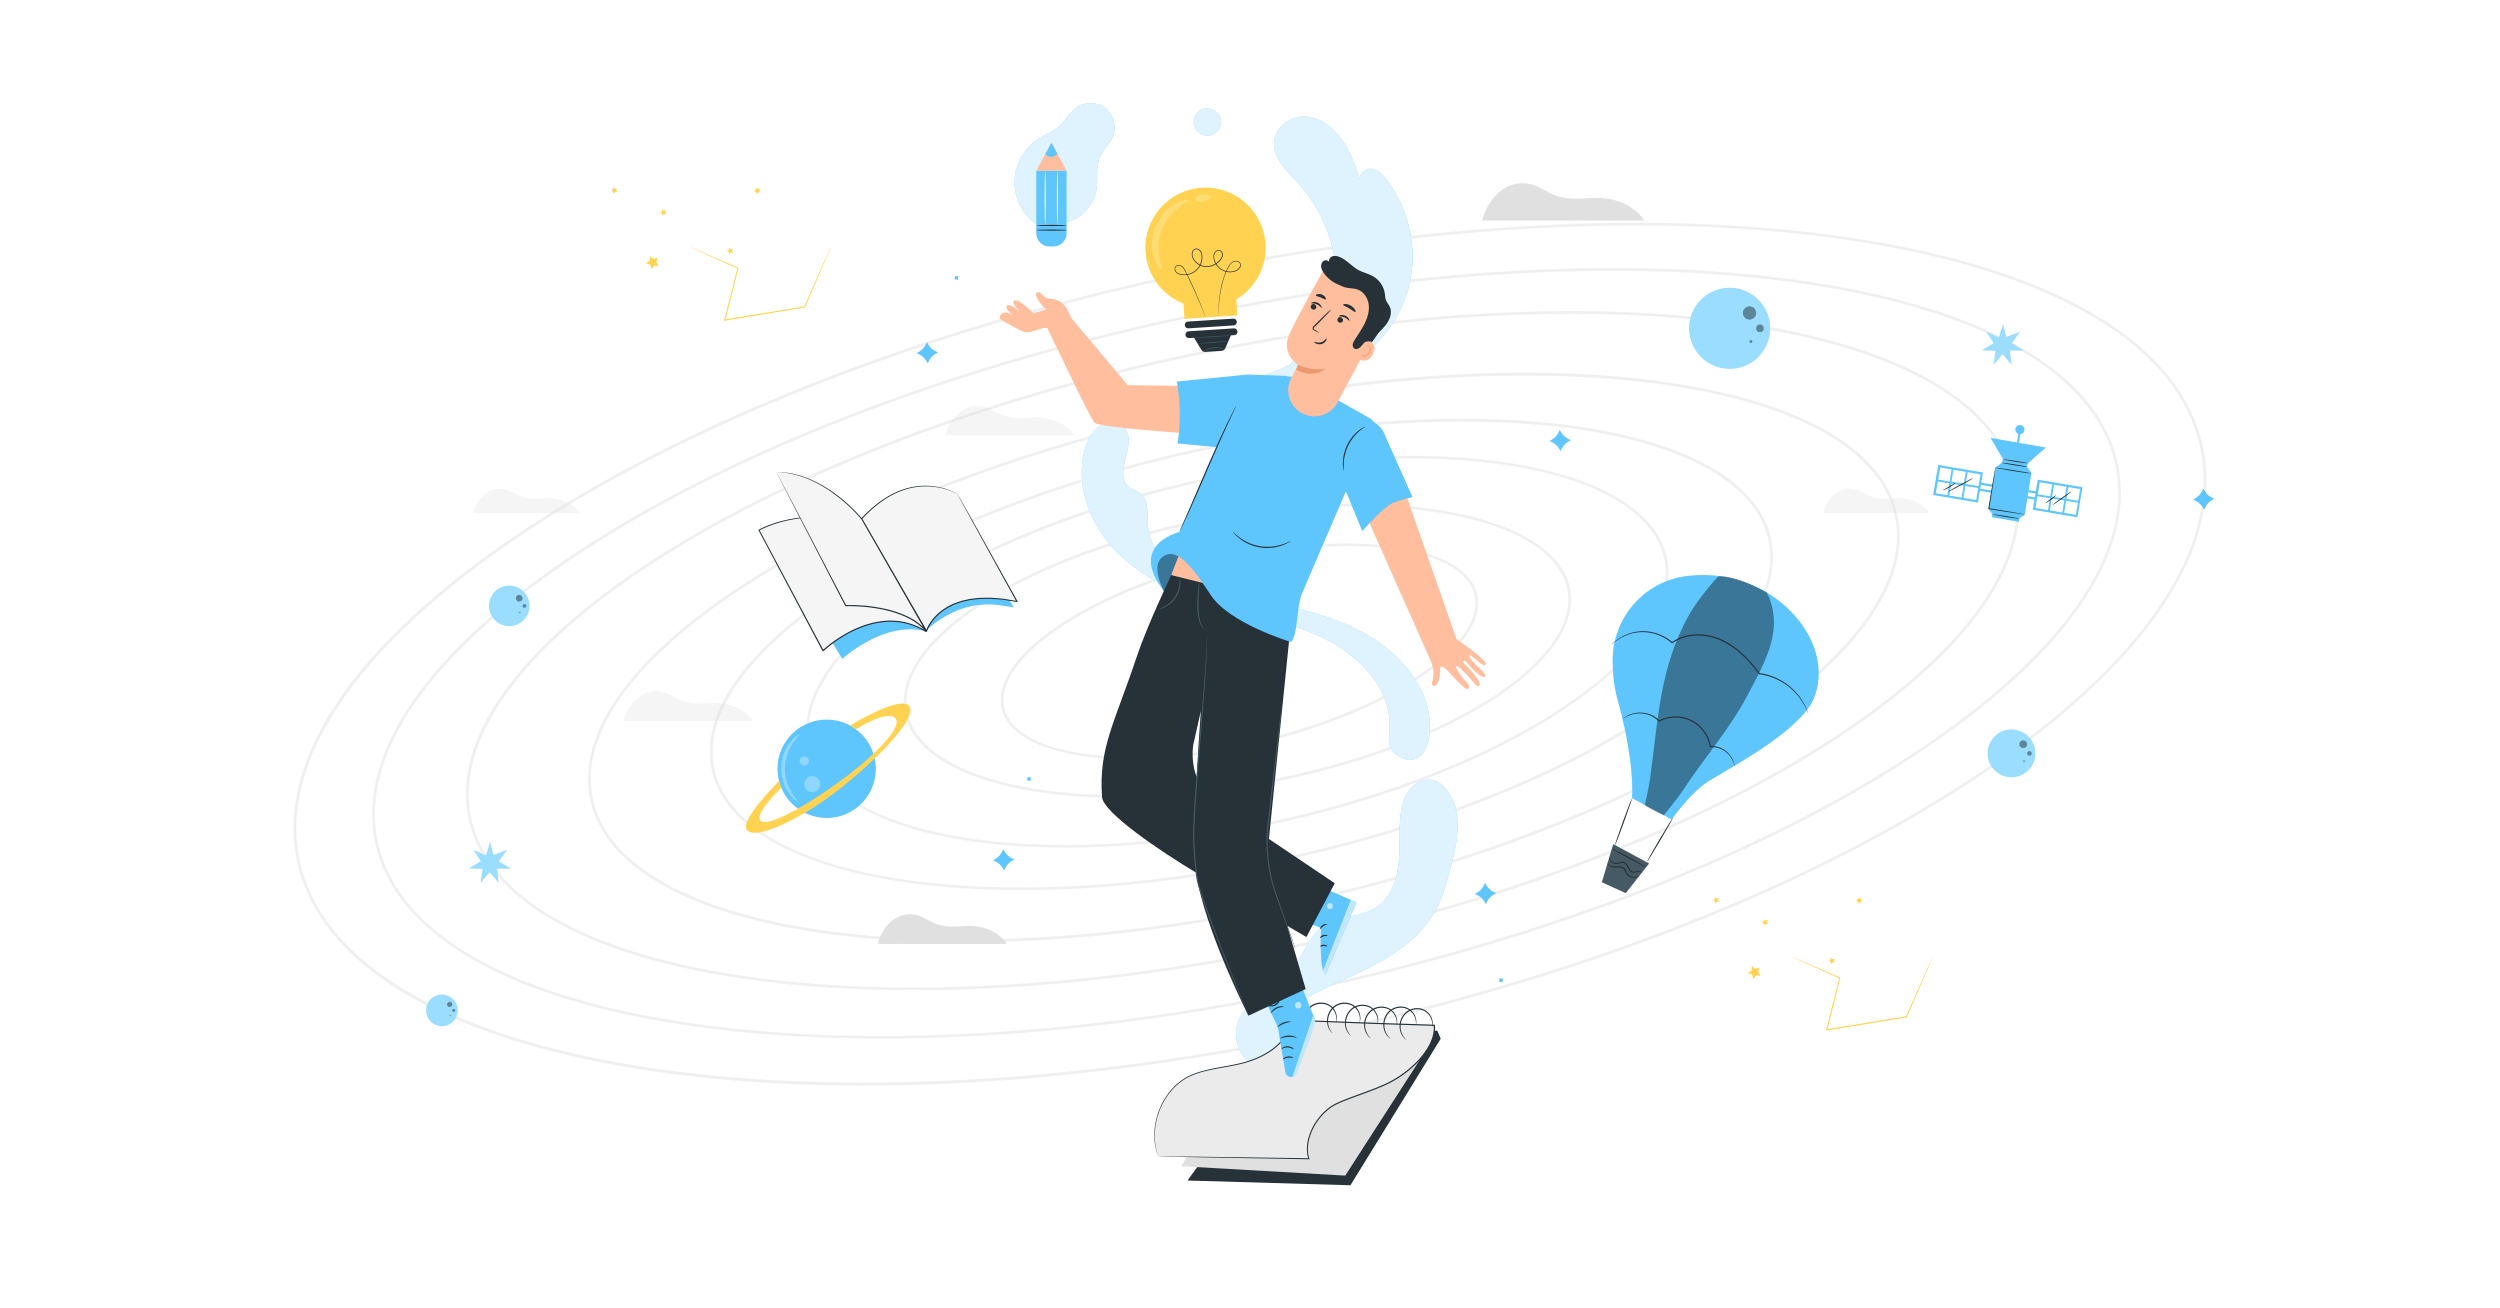 <svg xmlns="http://www.w3.org/2000/svg" viewBox="0 0 1200 628">
	<path fill="#fff" d="M-6.66-10.61h1218.63v646.02H-6.66z"/>
	<path fill="#e0e0e0" d="M711.37 105.86h77.85s-6.88-12.53-26.92-10.7c-19.14 1.74-20.11-6.16-29.84-7.14-9.73-.97-17.84 6.49-21.08 17.84Z"/>
	<path fill="#ffd351" d="M927.85 458.98s-.05.19-.2.55c-.16.39-.38.92-.65 1.58-.6 1.42-1.45 3.42-2.53 5.95-2.23 5.15-5.37 12.42-9.12 21.11l-.06.13-.14.02c-8.42 1.39-18.23 3.01-28.67 4.74-3.27.54-6.48 1.06-9.61 1.57l-.44.07.11-.43c2.34-9.22 4.49-17.71 6.32-24.93l.14.28c-7-3.13-12.78-5.71-16.85-7.53-1.98-.9-3.54-1.61-4.65-2.12-.5-.24-.9-.43-1.21-.57-.27-.13-.41-.21-.4-.22s.15.04.43.15c.31.13.72.3 1.24.51 1.12.48 2.7 1.15 4.7 2 4.09 1.77 9.9 4.29 16.93 7.34l.18.08-.05.2-6.22 24.95-.33-.36c3.13-.51 6.34-1.04 9.61-1.58l28.69-4.67-.19.15c3.83-8.65 7.04-15.89 9.32-21.02 1.13-2.5 2.03-4.49 2.66-5.89.3-.65.54-1.16.72-1.55.17-.35.26-.53.27-.52Zm-83.17 5.46-.78 2.06 1.26 1.81-2.21-.1-1.34 1.75-.58-2.13-2.08-.73 1.85-1.21.05-2.2 1.72 1.38zm-19.69-33.46-.39 1.03.63.9-1.1-.05-.66.87-.29-1.06-1.04-.36.92-.6.03-1.1.85.69z"/>
	<path fill="#ffd351" d="m880.61 460.07-.39 1.03.62.9-1.1-.05-.66.87-.29-1.06-1.04-.36.92-.6.03-1.1.85.69zm-32.09-18.47-.39 1.03.62.9-1.1-.05-.66.87-.29-1.06-1.04-.36.92-.6.03-1.1.85.69zm45.11-10.45-.39 1.02.63.91-1.1-.06-.66.88-.29-1.06-1.04-.37.92-.6.03-1.1.85.69zM398.96 118.26s-.05.19-.2.55c-.16.39-.38.92-.65 1.58-.6 1.42-1.45 3.42-2.53 5.95-2.23 5.15-5.37 12.42-9.12 21.11l-.06.13-.14.02c-8.42 1.39-18.23 3.01-28.67 4.74-3.27.54-6.48 1.06-9.61 1.57l-.44.07.11-.43c2.34-9.22 4.49-17.71 6.32-24.93l.14.28c-7-3.13-12.78-5.71-16.85-7.53-1.98-.9-3.54-1.61-4.65-2.12-.5-.24-.9-.43-1.21-.57-.27-.13-.41-.21-.4-.22s.15.04.43.15c.31.13.72.3 1.24.51 1.12.48 2.7 1.15 4.7 2 4.09 1.77 9.9 4.29 16.93 7.34l.18.08-.05.2-6.22 24.95-.33-.36c3.13-.51 6.34-1.04 9.61-1.58l28.69-4.67-.19.15c3.83-8.65 7.04-15.89 9.32-21.02 1.13-2.5 2.03-4.49 2.66-5.89.3-.65.54-1.16.72-1.55.17-.35.26-.53.27-.52Zm-83.17 5.45-.78 2.07 1.25 1.81-2.2-.11-1.34 1.76-.58-2.13-2.08-.73 1.85-1.21.05-2.21 1.72 1.38zM296.1 90.26l-.39 1.03.63.9-1.1-.05-.67.87-.28-1.06-1.04-.36.92-.6.02-1.1.86.69z"/>
	<path fill="#ffd351" d="m351.71 119.35-.39 1.02.63.91-1.1-.06-.66.88-.29-1.06-1.04-.37.92-.6.03-1.1.85.69zm-32.09-18.47-.39 1.03.63.9-1.1-.05-.67.87-.28-1.06-1.04-.36.92-.6.03-1.1.85.69zm45.12-10.46-.39 1.03.63.9-1.1-.05-.67.87-.28-1.06-1.04-.36.92-.6.02-1.1.86.69z"/>
	<path fill="#e0e0e0" d="M421.28 453.08h61.98s-5.48-9.97-21.44-8.52c-15.24 1.39-16.01-4.91-23.76-5.68s-14.2 5.17-16.79 14.2Z"/>
	<path fill="#f5f5f5" d="M299.33 346.07h61.98s-5.48-9.97-21.44-8.52c-15.24 1.39-16.01-4.91-23.76-5.68s-14.2 5.17-16.79 14.2Zm154.32-137.03h61.98s-5.48-9.97-21.44-8.52c-15.24 1.39-16.01-4.91-23.76-5.68s-14.2 5.17-16.79 14.2ZM875 246.28h50.92s-4.5-8.2-17.61-7c-12.52 1.14-13.16-4.03-19.52-4.67-6.37-.64-11.67 4.24-13.79 11.67m-647.8 0h50.92s-4.5-8.2-17.61-7c-12.52 1.14-13.16-4.03-19.52-4.67-6.37-.64-11.67 4.24-13.79 11.67"/>
	<g fill="#e0e0e0" opacity=".5">
		<path d="M543.38 364.51c-34.03 0-58.76-8.59-62.54-24.24-2.86-11.84 6.41-25.8 26.11-39.31 19.52-13.39 47-24.81 77.38-32.16 62.91-15.21 118.85-7.89 124.7 16.3 2.86 11.84-6.41 25.8-26.11 39.31-19.52 13.39-47 24.81-77.38 32.16-22.22 5.37-43.58 7.93-62.16 7.93Zm103.53-102.39c-18.55 0-39.96 2.57-62.27 7.97-30.23 7.31-57.55 18.66-76.94 31.96-19.21 13.18-28.29 26.65-25.57 37.91 5.68 23.49 60.9 30.37 123.11 15.33 30.23-7.31 57.55-18.66 76.94-31.96 19.21-13.18 28.29-26.65 25.57-37.91-3.64-15.06-27.67-23.3-60.84-23.3"/>
		<path d="M537.78 382.98c-17.38 0-33.66-1.44-48.14-4.33-32.54-6.49-52.21-19.55-55.4-36.78-3.18-17.23 10.52-36.46 38.6-54.15 27.9-17.58 66.71-31.59 109.27-39.46 88.07-16.27 165.03-.76 171.56 34.58s-59.81 77.33-147.87 93.6c-23.5 4.34-46.6 6.53-68.01 6.53Zm112.36-139.9c-20.98 0-43.97 2.08-67.79 6.48-42.41 7.84-81.05 21.78-108.81 39.27-27.59 17.38-41.08 36.13-38 52.79s22.38 29.35 54.36 35.73c32.18 6.42 73.25 5.64 115.66-2.2 87.35-16.14 153.21-57.44 146.81-92.07-4.65-25.18-46.28-40.01-102.23-40.01Z"/>
		<path d="M511.54 406.85c-67.29 0-116.92-17.77-123.75-49.08-4.84-22.18 12.15-47.67 47.83-71.78 35.51-24 85.34-43.82 140.32-55.81 113.68-24.8 214.25-7.91 224.19 37.64s-74.46 102.79-188.15 127.59c-35.55 7.75-69.82 11.43-100.44 11.43Zm165.21-186.84c-30.6 0-64.92 3.69-100.54 11.46-54.82 11.96-104.49 31.71-139.86 55.62-35.2 23.79-51.99 48.79-47.28 70.41 9.78 44.85 109.65 61.28 222.62 36.63s196.92-81.18 187.14-126.02c-6.7-30.71-55.63-48.09-122.08-48.09Z"/>
		<path d="M490.36 427.25c-81.2 0-140.68-20.76-148.72-57.62-5.77-26.44 15.34-57.04 59.45-86.14 43.93-28.99 105.47-53.1 173.28-67.9 67.81-14.79 133.81-18.5 185.81-10.44 52.22 8.09 84.16 27.11 89.92 53.56 5.77 26.44-15.34 57.04-59.45 86.14-43.93 28.99-105.47 53.1-173.28 67.9-45.1 9.84-88.51 14.51-127.02 14.51ZM701.8 202.34c-38.51 0-81.95 4.68-127.15 14.54-139.47 30.43-243.43 98.82-231.72 152.47 11.7 53.64 134.69 72.53 274.17 42.11 139.47-30.43 243.43-98.82 231.72-152.47-7.91-36.26-66.69-56.65-147.02-56.65"/>
		<path d="M462.47 452.37c-24.45 0-47.53-1.53-68.73-4.61-64.27-9.36-103.47-31.98-110.39-63.68-6.92-31.71 19.3-68.6 73.83-103.87 54.35-35.16 130.37-64.58 214.07-82.84s165.07-23.18 229.12-13.85c64.27 9.36 103.47 31.98 110.39 63.68 6.92 31.71-19.3 68.6-73.83 103.87-54.35 35.16-130.37 64.58-214.07 82.83-56 12.22-110.97 18.46-160.39 18.46Zm269.31-272.09c-48.3 0-103.13 5.92-160.24 18.38-83.55 18.23-159.42 47.58-213.63 82.65-54.04 34.96-80.05 71.35-73.26 102.48 14.07 64.5 165.67 86.41 337.94 48.83s300.97-120.63 286.9-185.14c-9.41-43.12-80.28-67.21-177.7-67.21Z"/>
		<path d="M438.66 475.32c-29.47 0-57.29-1.88-82.81-5.68-76.13-11.33-122.61-38.42-130.87-76.28s22.71-81.85 87.21-123.86c64.32-41.89 154.33-76.87 253.47-98.5s195.54-27.31 271.46-16.01c76.13 11.33 122.61 38.42 130.87 76.28s-22.71 81.85-87.21 123.86c-64.32 41.89-154.33 76.87-253.47 98.5-65.81 14.36-130.44 21.69-188.65 21.69M754.3 150.63c-58.12 0-122.63 7.32-188.37 21.66-204.14 44.53-356.51 143.58-339.67 220.79 8.13 37.29 54.22 64.02 129.77 75.26 75.76 11.27 172 5.59 270.99-16 98.98-21.59 188.85-56.51 253.03-98.32 64-41.69 94.77-85.18 86.64-122.47s-54.22-64.01-129.77-75.26c-25.45-3.79-53.22-5.66-82.62-5.66"/>
		<path d="M422.73 498.56c-33.85 0-65.79-2.21-95.05-6.67-85.75-13.08-138.15-43.99-147.54-87.05-9.39-43.05 25.37-92.98 97.88-140.59 72.33-47.49 173.64-87.05 285.25-111.4S783.46 122.28 869 135.33c85.75 13.08 138.15 43.99 147.54 87.05 9.39 43.05-25.37 92.98-97.88 140.59-72.34 47.49-173.64 87.05-285.25 111.4-73.43 16.02-145.56 24.19-210.67 24.19Zm351.21-368.58c-65.02 0-137.03 8.16-210.39 24.17-111.46 24.31-212.6 63.81-284.8 111.21-72.02 47.29-106.59 96.72-97.32 139.2s61.28 73.03 146.45 86.03c85.39 13.02 193.79 6.81 305.25-17.51 111.46-24.31 212.6-63.81 284.81-111.21 72.02-47.29 106.59-96.72 97.32-139.21-9.27-42.48-61.28-73.03-146.45-86.03-29.19-4.45-61.09-6.66-94.86-6.66Z"/>
		<path d="M414.49 521.08c-39.12 0-76-2.72-109.66-8.22-93.99-15.35-151.58-50.54-162.17-99.08s27.12-104.52 106.17-157.62c78.88-52.99 189.55-96.83 311.62-123.46s240.94-32.86 334.73-17.54c93.99 15.35 151.58 50.54 162.17 99.08s-27.12 104.52-106.17 157.62c-78.88 52.99-189.55 96.83-311.62 123.46-78.25 17.07-155.21 25.76-225.07 25.76m371.02-412.84c-69.77 0-146.61 8.68-224.78 25.73-251.47 54.86-438.44 180.25-416.79 279.52 21.66 99.27 243.86 135.4 495.33 80.54 121.91-26.6 232.42-70.37 311.17-123.27 78.58-52.78 116.09-108.27 105.62-156.25s-67.68-82.8-161.1-98.06c-33.59-5.49-70.42-8.2-109.45-8.2Z"/>
	</g>
	<path fill="#5fc5fd" d="m979.08 239.16-13.43-2.28c-.68-.12-.85.95-.17 1.06l13.43 2.28c.68.12.85-.95.17-1.06m.49-2.9-13.43-2.28c-.68-.12-.85.95-.17 1.06l13.43 2.28c.68.12.85-.95.17-1.06"/>
	<path fill="#5fc5fd" d="m997.16 248.31 2.45-14.43-21.49-3.64-2.38 14.06-.04.37z"/>
	<path fill="#fff" d="m977.003 243.839 2.102-12.363 19.372 3.294-2.102 12.363z"/>
	<path fill="#5fc5fd" d="m990.74 246.62-.908-.146L992 232.967l.909.146z"/>
	<path fill="#5fc5fd" d="m997.91 240.455-.145.908-20.3-3.259.146-.908z"/>
	<path fill="#5fc5fd" d="m983.87 245.514-.91-.146 2.17-13.507.908.145zm-35.44-13.194 13.43 2.28c.68.12.85-.95.17-1.06l-13.43-2.28c-.68-.12-.85.95-.17 1.06m-.49 2.89 13.43 2.28c.68.12.85-.95.17-1.06l-13.43-2.28c-.68-.12-.85.95-.17 1.06m7.52-25.02 5.89 10.04 12 2.25 8.64-7.68z"/>
	<path fill="#5fc5fd" d="m967.593 216.362 1.404-9.597.99.144-1.404 9.598z"/>
	<path fill="#5fc5fd" d="M970.84 208a2.194 2.194 0 1 1-2.54-3.579 2.194 2.194 0 0 1 2.54 3.579m-9.49 12.23-.31 1.82-3.19 2.26-3.38 19.91 1.86 2.62-.25 1.44 12.99 2.18.28-1.65 2.54-1.8 3.2-19.96-2.07-2.97.3-1.6zm-31 2.94-2.45 14.43 21.49 3.64 2.38-14.06.04-.38z"/>
	<path fill="#fff" d="m929.189 236.767 2.102-12.362 19.372 3.294-2.102 12.362z"/>
	<path fill="#5fc5fd" d="m936.824 224.763.909.146-2.168 13.507-.909-.146z"/>
	<path fill="#5fc5fd" d="m929.7 231.062.146-.909 20.3 3.26-.146.908z"/>
	<path fill="#5fc5fd" d="m943.643 225.956.909.146-2.169 13.507-.908-.146z"/>
	<path fill="#263238" d="M975.03 227.28c-.02.12-3.9-.4-8.67-1.16-4.77-.77-8.62-1.48-8.6-1.61.02-.12 3.9.4 8.67 1.16 4.77.77 8.62 1.48 8.6 1.61"/>
	<path fill="#263238" d="M957.85 224.31s-.02.53-.15 1.47c-.15 1.02-.34 2.36-.58 3.99a1393 1393 0 0 1-2.28 14.41l-.18-.26c4.83.78 9.14 1.5 12.24 2.04 1.49.27 2.72.49 3.66.66.86.16 1.33.27 1.33.3s-.48-.02-1.35-.13c-.94-.13-2.18-.31-3.68-.52-3.11-.46-7.44-1.13-12.27-1.9l-.22-.04.04-.22a1585 1585 0 0 1 2.41-14.39c.29-1.62.54-2.95.72-3.96.18-.93.29-1.45.32-1.44Zm11.47 24.65c-.02.12-2.95-.25-6.53-.82-3.59-.58-6.48-1.14-6.46-1.26s2.94.25 6.53.82c3.59.58 6.48 1.14 6.46 1.26m3.7-24.88c-.02.12-2.75-.21-6.09-.75-3.35-.54-6.04-1.07-6.02-1.19s2.75.21 6.09.75c3.35.54 6.04 1.07 6.02 1.19m.44-1.69c-.02.12-2.74-.21-6.08-.75s-6.03-1.07-6.01-1.19 2.74.21 6.08.75 6.03 1.07 6.01 1.19m11.78 19.97c-.07-.1 1.87-1.61 4.35-3.37 2.47-1.76 4.54-3.11 4.61-3.01s-1.87 1.61-4.35 3.37c-2.47 1.76-4.54 3.11-4.61 3.01m-3.21-.93c-.07-.1.96-1 2.31-2.01s2.5-1.75 2.58-1.65c.07.1-.96 1-2.31 2.01s-2.5 1.75-2.58 1.65m-46.98-5.4c-.06-.11 2.61-1.66 5.97-3.47s6.12-3.19 6.18-3.08-2.61 1.66-5.97 3.47c-3.35 1.81-6.12 3.19-6.18 3.08m-2.43-.71c-.05-.12 1.37-.87 3.07-1.87s3.05-1.88 3.12-1.78c.07.09-1.17 1.15-2.9 2.17-1.72 1.02-3.25 1.6-3.3 1.49Z"/>
	<path fill="#5fc5fd" d="M666.75 352.66c2.53-19.08-10.89-34.83-27.65-44.29s-36.21-12.63-54.73-17.89c-17.46-4.96-34.83-12.2-47.77-24.94s-20.69-31.89-16.04-49.44c1.17-4.41 3.25-8.83 7.04-11.37 3.78-2.54 9.56-2.48 12.38 1.1 6.01 7.62-5.7 21.28 1.63 27.64 1.68 1.46 4 2 5.74 3.39 4.64 3.7 3.14 10.89 3.79 16.78 1.3 11.66 12.23 19.76 22.97 24.48 14.38 6.33 29.96 9.3 45.22 13.05s30.64 8.48 43.36 17.71c12.71 9.24 23.74 23.69 23.65 39.41-.02 4.39-.58 9.79-3.34 13.21s-6.27 4.13-10.24 2.26-6.75-4.76-6.02-11.1"/>
	<path fill="#fff" d="M666.75 352.66c2.53-19.08-10.89-34.83-27.65-44.29s-36.21-12.63-54.73-17.89c-17.46-4.96-34.83-12.2-47.77-24.94s-20.69-31.89-16.04-49.44c1.17-4.41 3.25-8.83 7.04-11.37 3.78-2.54 9.56-2.48 12.38 1.1 6.01 7.62-5.7 21.28 1.63 27.64 1.68 1.46 4 2 5.74 3.39 4.64 3.7 3.14 10.89 3.79 16.78 1.3 11.66 12.23 19.76 22.97 24.48 14.38 6.33 29.96 9.3 45.22 13.05s30.64 8.48 43.36 17.71c12.71 9.24 23.74 23.69 23.65 39.41-.02 4.39-.58 9.79-3.34 13.21s-6.27 4.13-10.24 2.26-6.75-4.76-6.02-11.1" opacity=".8"/>
	<path fill="#5fc5fd" d="M585.65 200.97c-.6-7.07 4.66-13.22 10.65-16.52s12.85-4.64 19.02-7.57c15.33-7.27 25.08-24.37 25.8-41.91s-6.88-35.07-18.78-47.96c-4.83-5.24-10.78-10.72-10.85-17.86-.07-7.45 7.15-13.33 14.38-13.23 7.22.09 13.87 4.93 18.2 11.01 4.32 6.08 6.71 13.33 9.04 20.44-1.66-2.97 1.75-6.66 5.03-6.34s5.87 3.05 7.9 5.78c8.7 11.71 13 26.76 11.8 41.25s-7.89 28.29-18.35 37.82c-11.68 10.65-27.14 15.64-42.12 20.37-10.43 3.29-20.85 6.58-31.28 9.87"/>
	<path fill="#fff" d="M585.65 200.97c-.6-7.07 4.66-13.22 10.65-16.52s12.85-4.64 19.02-7.57c15.33-7.27 25.08-24.37 25.8-41.91s-6.88-35.07-18.78-47.96c-4.83-5.24-10.78-10.72-10.85-17.86-.07-7.45 7.15-13.33 14.38-13.23 7.22.09 13.87 4.93 18.2 11.01 4.32 6.08 6.71 13.33 9.04 20.44-1.66-2.97 1.75-6.66 5.03-6.34s5.87 3.05 7.9 5.78c8.7 11.71 13 26.76 11.8 41.25s-7.89 28.29-18.35 37.82c-11.68 10.65-27.14 15.64-42.12 20.37-10.43 3.29-20.85 6.58-31.28 9.87" opacity=".8"/>
	<path fill="#5fc5fd" d="M576.95 52.44c-3.11 1.31-4.81 5.24-3.64 8.4s5.03 5.03 8.24 4 5.25-4.81 4.35-8.06c-.89-3.25-4.57-5.45-7.86-4.7"/>
	<path fill="#fff" d="M576.95 52.44c-3.11 1.31-4.81 5.24-3.64 8.4s5.03 5.03 8.24 4 5.25-4.81 4.35-8.06c-.89-3.25-4.57-5.45-7.86-4.7" opacity=".8"/>
	<path fill="#5fc5fd" d="M615.51 508.64c-3.83-7.95-.49-17.86 5.62-24.22 6.11-6.37 14.45-10 22.53-13.56 17.82-7.85 36.69-17.21 45.76-34.45 3.06-5.81 4.8-12.21 6.52-18.55 3.33-12.27 6.45-26.2-.24-37.02-1.92-3.11-4.82-5.88-8.42-6.51-4.1-.73-8.32 1.53-10.84 4.84-2.53 3.31-3.61 7.5-4.13 11.63-.99 7.86-.17 15.85-1 23.73s-3.71 16.11-10.21 20.64c-7.89 5.5-19.15 4.27-26.81 10.08-6.19 4.69-8.54 12.83-13.38 18.91-4.07 5.1-9.76 8.59-14.97 12.52s-10.26 8.72-12.03 15c-1.84 6.53.46 14.03 5.64 18.4s12.97 5.38 19.09 2.47"/>
	<path fill="#fff" d="M615.51 508.64c-3.83-7.95-.49-17.86 5.62-24.22 6.11-6.37 14.45-10 22.53-13.56 17.82-7.85 36.69-17.21 45.76-34.45 3.06-5.81 4.8-12.21 6.52-18.55 3.33-12.27 6.45-26.2-.24-37.02-1.92-3.11-4.82-5.88-8.42-6.51-4.1-.73-8.32 1.53-10.84 4.84-2.53 3.31-3.61 7.5-4.13 11.63-.99 7.86-.17 15.85-1 23.73s-3.71 16.11-10.21 20.64c-7.89 5.5-19.15 4.27-26.81 10.08-6.19 4.69-8.54 12.83-13.38 18.91-4.07 5.1-9.76 8.59-14.97 12.52s-10.26 8.72-12.03 15c-1.84 6.53.46 14.03 5.64 18.4s12.97 5.38 19.09 2.47" opacity=".8"/>
	<path fill="#5fc5fd" d="M496.96 107.3c-6.28-4.66-10.11-12.44-9.97-20.25s4.25-15.46 10.68-19.89c3.64-2.5 7.96-4.04 11.19-7.04 2.88-2.67 4.75-6.39 7.97-8.63 4-2.79 9.81-2.67 13.69.29s5.53 8.53 3.89 13.13c-1.48 4.16-5.21 7.19-6.77 11.32-1.68 4.44-.6 9.42-1.22 14.13-.77 5.79-4.28 11.15-9.28 14.16s-11.38 3.61-16.85 1.57"/>
	<path fill="#fff" d="M496.96 107.3c-6.28-4.66-10.11-12.44-9.97-20.25s4.25-15.46 10.68-19.89c3.64-2.5 7.96-4.04 11.19-7.04 2.88-2.67 4.75-6.39 7.97-8.63 4-2.79 9.81-2.67 13.69.29s5.53 8.53 3.89 13.13c-1.48 4.16-5.21 7.19-6.77 11.32-1.68 4.44-.6 9.42-1.22 14.13-.77 5.79-4.28 11.15-9.28 14.16s-11.38 3.61-16.85 1.57" opacity=".8"/>
	<path fill="#5fc5fd" d="M497.42 81.91h14.55v30a6.41 6.41 0 0 1-6.41 6.41h-1.73a6.41 6.41 0 0 1-6.41-6.41z"/>
	<path fill="#ffbe9d" d="m497.42 81.91 7.27-13.34 7.28 13.34z"/>
	<path fill="#5fc5fd" d="M501.81 73.86s2.21 3.32 5.76 0l-2.88-5.29z"/>
	<path fill="#263238" d="M512.17 110.45c0 .16-3.31.29-7.4.29s-7.4-.13-7.4-.29 3.31-.29 7.4-.29 7.4.13 7.4.29m-.15-2.23c0 .16-3.25.29-7.25.29s-7.25-.13-7.25-.29 3.24-.29 7.25-.29 7.25.13 7.25.29"/>
	<path fill="#fafafa" d="M501.69 82.13c.16 0 .29 5.81.29 12.97s-.13 12.97-.29 12.97-.29-5.81-.29-12.97.13-12.97.29-12.97m5.89 0c.16 0 .29 5.81.29 12.97s-.13 12.97-.29 12.97-.29-5.81-.29-12.97.13-12.97.29-12.97"/>
	<path fill="#9addff" d="m230.77 413.41-3.56-5.54 6.01 2.77 2.06-6.56 1.5 6.33 6.65-2.46-3.96 5.46 5.86 3.56h-6.73l.71 6.81-4.27-5.14-4.35 5.14.95-6.65-6.65-.31zm726.2-248.67-3.56-5.54 6.02 2.77 2.06-6.56 1.5 6.33 6.65-2.46-3.96 5.46 5.85 3.56h-6.72l.71 6.81-4.27-5.14-4.35 5.14.94-6.65-6.64-.31z"/>
	<path fill="#263238" d="m623.84 491.92 66.1 2.83 1.6 3.85-43.33 70.33-78.21-2.28z"/>
	<path fill="#e0e0e0" d="m567.03 559.79 78.69 4.5 41.09-63.78-28.85 2.34-73.05 25.72z"/>
	<path fill="#ebebeb" d="m555.98 555.06 72.26 1.14c-3-9.24 4.08-22.26 13.79-26.64 6.44-2.9 18.55-6.66 24.8-9.87 11.88-6.09 22.61-17.63 21.67-27.53l-29.68-.95-37.88-1.46c-3.17 9.4-9.94 15.55-20.24 19.25-9.22 3.31-19.71 3.31-28.7 7.07-14.47 6.06-21.42 25.7-16.03 38.99"/>
	<path fill="#263238" d="M555.98 555.06s-.07-.15-.18-.47c-.12-.33-.28-.79-.5-1.39-.25-.61-.4-1.4-.62-2.34-.26-.93-.35-2.04-.5-3.29-.18-2.5-.16-5.63.57-9.19.74-3.55 2.13-7.54 4.63-11.47.65-.96 1.27-1.98 2.08-2.91.39-.47.76-.97 1.18-1.43.44-.45.88-.9 1.33-1.35.43-.47.93-.89 1.44-1.3s1.01-.85 1.55-1.24c1.13-.71 2.23-1.54 3.52-2.1 5.01-2.52 10.99-3.59 17.22-4.72 3.12-.57 6.34-1.16 9.57-2.05 3.21-.91 6.45-2.13 9.52-3.83 1.54-.83 3.04-1.81 4.45-2.92 1.42-1.09 2.75-2.34 3.95-3.73 2.43-2.75 4.26-6.08 5.49-9.69l.07-.19h.2c10.06.39 20.62.79 31.56 1.21 10.94.43 22.28.73 33.88 1.12.71.02 1.42.05 2.12.07h.26l.02.27c.2 2.29-.22 4.57-.96 6.68-.34 1.08-.85 2.07-1.32 3.08-.56.96-1.08 1.95-1.73 2.84-2.46 3.68-5.62 6.76-8.95 9.46a53 53 0 0 1-10.8 6.67c-3.81 1.71-7.67 3.11-11.45 4.51s-7.52 2.72-11.06 4.27c-1.74.81-3.41 1.74-4.86 2.95-.77.55-1.41 1.24-2.11 1.86-.62.7-1.31 1.33-1.86 2.08-2.33 2.86-4.09 6.11-5.05 9.5-1.02 3.37-1.14 6.93-.18 10.11l.1.32h-.33c-21.89-.39-39.94-.71-52.55-.94l-14.57-.3c-1.66-.04-2.94-.07-3.82-.1-.86-.03-1.31-.06-1.31-.06s.45-.02 1.31-.02c.88 0 2.16.01 3.82.03 3.37.04 8.29.09 14.57.16 12.61.17 30.66.42 52.55.73l-.23.31c-1-3.3-.89-6.96.15-10.4.98-3.46 2.76-6.77 5.13-9.69.56-.76 1.26-1.41 1.89-2.12.71-.63 1.37-1.34 2.15-1.9 1.48-1.24 3.2-2.2 4.97-3.03 3.58-1.56 7.31-2.89 11.09-4.29s7.63-2.8 11.41-4.5c3.75-1.74 7.36-3.95 10.68-6.61 3.29-2.68 6.41-5.72 8.83-9.34.64-.88 1.15-1.84 1.69-2.79.46-.99.96-1.96 1.29-3 .72-2.05 1.11-4.25.92-6.43l.28.27c-.69-.02-1.4-.04-2.12-.07-11.6-.39-22.93-.69-33.88-1.13-10.94-.43-21.5-.84-31.56-1.24l.27-.18c-1.26 3.66-3.13 7.07-5.61 9.86a27.6 27.6 0 0 1-4.02 3.79 32 32 0 0 1-4.52 2.95c-3.12 1.72-6.39 2.94-9.64 3.85-3.26.89-6.49 1.48-9.61 2.04-6.23 1.11-12.18 2.15-17.12 4.62-1.27.54-2.35 1.36-3.47 2.05-.53.39-1.02.82-1.53 1.22s-1 .81-1.43 1.27c-.45.45-.89.89-1.32 1.33-.42.45-.79.95-1.18 1.41-.8.91-1.42 1.91-2.07 2.86-2.5 3.87-3.91 7.83-4.66 11.34-.75 3.53-.8 6.63-.65 9.12.14 1.24.21 2.35.45 3.28.2.93.33 1.73.57 2.34.2.61.35 1.07.45 1.4.1.32.14.48.14.48Z"/>
	<path fill="#263238" d="M641.25 490.92c-.05-.02.09-.46.16-1.29.06-.82 0-2.05-.57-3.41-.56-1.34-1.66-2.83-3.42-3.66-1.73-.83-4-1-6.09-.22-2.1.77-3.61 2.48-4.4 4.23a8.8 8.8 0 0 0-.7 5.03c.24 1.46.79 2.56 1.23 3.25.45.7.78 1.03.74 1.07-.02.02-.41-.26-.93-.94s-1.15-1.79-1.46-3.31c-.3-1.51-.23-3.44.61-5.33.8-1.87 2.41-3.73 4.69-4.56 2.24-.85 4.68-.64 6.53.28 1.88.92 3.03 2.56 3.56 3.99.56 1.46.54 2.75.41 3.59-.07.42-.16.75-.24.95-.08.21-.13.32-.15.31Z"/>
	<path fill="#263238" d="M652.57 490.92c-.05-.02.09-.46.16-1.29.06-.82 0-2.05-.57-3.41-.56-1.34-1.66-2.83-3.42-3.66-1.73-.83-4-1-6.09-.22-2.1.77-3.61 2.48-4.4 4.23a8.8 8.8 0 0 0-.7 5.03c.24 1.46.79 2.56 1.23 3.25.45.7.78 1.03.74 1.07-.02.02-.41-.26-.93-.94s-1.15-1.79-1.46-3.31c-.3-1.51-.23-3.44.61-5.33.8-1.87 2.41-3.73 4.69-4.56 2.24-.85 4.68-.64 6.53.28 1.88.92 3.03 2.56 3.56 3.99.56 1.46.54 2.75.41 3.59-.07.42-.16.75-.24.95-.08.21-.13.32-.15.31Z"/>
	<path fill="#263238" d="M661.18 491.51c-.05-.01.07-.47.09-1.3.02-.82-.11-2.05-.76-3.37-.63-1.31-1.82-2.73-3.62-3.46-1.77-.73-4.06-.78-6.09.13-2.05.89-3.47 2.68-4.15 4.48a8.7 8.7 0 0 0-.41 5.06c.32 1.44.93 2.51 1.42 3.18.49.68.84.99.8 1.03-.02.02-.43-.23-.98-.89a8.2 8.2 0 0 1-1.64-3.22c-.39-1.49-.43-3.42.31-5.35.7-1.91 2.2-3.86 4.42-4.82 2.19-.97 4.64-.91 6.54-.09 1.93.82 3.17 2.38 3.78 3.78.64 1.42.7 2.72.61 3.56-.05.43-.11.75-.19.97-.07.21-.11.32-.13.32Z"/>
	<path fill="#263238" d="M670.4 492.03c-.05-.01.04-.47.02-1.3-.03-.82-.22-2.04-.94-3.33-.7-1.27-1.96-2.63-3.8-3.26-1.81-.64-4.09-.56-6.08.45-2 1-3.32 2.86-3.91 4.69a8.8 8.8 0 0 0-.14 5.08c.4 1.43 1.06 2.45 1.58 3.1s.89.94.86.98c-.02.02-.44-.21-1.03-.83s-1.34-1.65-1.81-3.13c-.46-1.46-.61-3.4.02-5.36.6-1.95 1.99-3.97 4.16-5.05 2.14-1.09 4.59-1.15 6.53-.43 1.97.71 3.29 2.21 3.98 3.58.71 1.39.84 2.68.8 3.53-.02.43-.07.76-.14.98-.06.22-.09.33-.11.32Z"/>
	<path fill="#263238" d="M679.64 491.81c-.05 0 .03-.47-.02-1.3-.05-.82-.27-2.03-1.03-3.3-.74-1.25-2.04-2.58-3.89-3.16-1.82-.59-4.1-.45-6.06.62-1.97 1.05-3.24 2.95-3.78 4.8a8.75 8.75 0 0 0 0 5.08 8.5 8.5 0 0 0 1.67 3.05c.54.63.92.92.88.96-.02.02-.44-.2-1.05-.8s-1.39-1.61-1.9-3.08c-.51-1.45-.7-3.38-.13-5.36.54-1.96 1.88-4.02 4.02-5.16 2.11-1.15 4.55-1.28 6.51-.62 1.99.66 3.35 2.12 4.08 3.47.75 1.37.92 2.65.9 3.5-.01.43-.05.76-.11.98-.05.22-.09.33-.11.33Z"/>
	<path fill="#263238" d="M687.42 492.85c-.05-.01.05-.47.04-1.3a7.3 7.3 0 0 0-.9-3.34c-.69-1.28-1.93-2.66-3.76-3.31-1.8-.66-4.08-.61-6.08.38-2.01.97-3.35 2.82-3.96 4.64a8.74 8.74 0 0 0-.2 5.08 8.7 8.7 0 0 0 1.55 3.12c.51.66.88.95.85.99-.02.02-.43-.21-1.02-.84-.58-.62-1.32-1.67-1.77-3.15a8.86 8.86 0 0 1 .09-5.36c.62-1.94 2.04-3.95 4.22-5 2.15-1.06 4.6-1.1 6.53-.36 1.96.74 3.26 2.25 3.94 3.63.7 1.4.81 2.69.76 3.54-.03.43-.08.76-.15.97-.06.22-.1.33-.12.32Z"/>
	<path fill="#5fc5fd" d="M819.4 276.05c-3.11-.09-6.41.02-9.79.44-20.4 2.53-35.6 20.05-35.56 40.61.01 5.99.65 12.69 2.53 19.36 5.69 20.19 7.45 38 6.79 46.66l19.06 10.24s8.82-12.68 17.35-18.14c8.52-5.47 36.9-20.08 48.13-35.11 7.24-9.69 8.63-29.57-8.63-46.96-10.55-10.62-24.91-16.68-39.87-17.1Z"/>
	<path fill="#455a64" d="m774.35 405.17 17.22 9.31-11.21 14.23-11.48-5.22z"/>
	<path fill="#263238" d="M775.18 405.75c-.15-.06 1.56-5.17 3.82-11.41 2.26-6.25 4.22-11.27 4.37-11.21s-1.56 5.16-3.82 11.41-4.22 11.27-4.37 11.21m15.3 8.03c-.14-.08 2.56-4.91 6.02-10.78 3.47-5.87 6.39-10.57 6.53-10.48.14.08-2.56 4.91-6.03 10.78s-6.39 10.56-6.53 10.48Z"/>
	<path d="M825.14 276.59c-.77.04-10.25 11.13-14.44 18.64-14.1 25.25-14.73 49.82-18.65 78.48-.56 4.09-2.59 12.92-2.56 12.71 2.09 1.64 9.1 4.89 9.1 4.89s6.61-7.98 9.24-11.99c10.52-16.07 21.94-28.6 30.95-45.57s17.67-32.01 9.34-49.32c0 0-14.44-8.31-22.99-7.83Z" opacity=".4"/>
	<path fill="#263238" d="M867.97 342.65s-.1-.18-.25-.55c-.16-.36-.34-.91-.66-1.6-.62-1.38-1.64-3.36-3.33-5.6-1.7-2.22-4.06-4.72-7.31-6.82-3.2-2.15-7.32-3.85-12-4.44h-.11l-.07-.11c-2.19-2.95-4.7-6-7.69-8.83-2.98-2.82-6.48-5.42-10.5-7.23-4.01-1.79-8.33-2.58-12.41-2.37s-7.9 1.5-10.86 3.62l-.17.12-.16-.14a21.4 21.4 0 0 0-11.6-5.15c-3.85-.44-7.26.26-9.86 1.26-2.62 1-4.47 2.27-5.67 3.19-.6.47-1.04.84-1.33 1.11-.29.26-.45.39-.46.38s.13-.16.4-.45.7-.69 1.28-1.18c1.17-.97 3.01-2.3 5.66-3.35 2.62-1.05 6.09-1.82 10.03-1.4 3.9.41 8.25 2.02 11.9 5.19l-.33-.02c3.04-2.2 6.97-3.54 11.14-3.76 4.17-.23 8.58.57 12.68 2.4 4.1 1.85 7.64 4.49 10.65 7.35 3.02 2.87 5.54 5.95 7.72 8.93l-.18-.11c4.77.62 8.95 2.39 12.18 4.6 3.28 2.16 5.65 4.73 7.32 7 1.67 2.29 2.65 4.31 3.23 5.72.3.7.45 1.27.59 1.64.12.37.18.57.17.57Zm-35.42 25.16c-.12.04-.09-1.72-1.64-4.14-.78-1.17-1.95-2.51-3.66-3.51-1.67-1.03-3.9-1.73-6.31-1.49l-.24.02-.04-.24c-.38-2.45-1.4-5.05-3.13-7.36-1.72-2.3-4.13-4.35-7.07-5.49-2.41-.96-4.98-1.3-7.39-1.13-2.42.17-4.67.86-6.58 1.86l-.18.09-.14-.15a11.95 11.95 0 0 0-6.62-3.58c-2.26-.46-4.33-.23-5.93.19-3.26.89-4.64 2.46-4.71 2.34 0-.01.08-.1.25-.26.18-.15.43-.41.81-.67.74-.54 1.92-1.23 3.57-1.72 1.64-.47 3.75-.75 6.1-.31 2.33.38 4.91 1.53 6.93 3.66l-.32-.05c1.97-1.05 4.3-1.78 6.79-1.96s5.15.16 7.65 1.16c3.05 1.19 5.54 3.32 7.31 5.7a17 17 0 0 1 3.17 7.62l-.28-.21c2.55-.22 4.87.55 6.58 1.65 1.75 1.07 2.92 2.48 3.69 3.71.76 1.25 1.1 2.36 1.26 3.12.08.38.1.68.12.88s.02.3.01.3Zm-44.31 51.15s-.19-.24-.63-.42c-.44-.19-1.16-.21-2.01.06-.44.12-.93.28-1.52.28-.59.01-1.25-.28-1.7-.75-.91-.95-1.26-2.33-2.12-3.28-.43-.47-.99-.71-1.59-.67-.6.02-1.2.22-1.79.36s-1.22.23-1.8.1c-.57-.12-1.05-.41-1.41-.72-.73-.64-1.05-1.39-1.13-1.91-.09-.53 0-.82.02-.81.05 0 .05.29.2.76.14.46.49 1.12 1.17 1.65.34.26.76.48 1.24.57.47.09 1.01 0 1.58-.14s1.18-.37 1.9-.41c.72-.06 1.53.27 2.04.84 1 1.14 1.32 2.49 2.09 3.31.37.4.84.62 1.32.64.49.02.96-.1 1.41-.2.9-.23 1.74-.15 2.21.14.48.29.56.62.53.62Zm1.97-2.76c-.08.14-3.84-1.71-8.4-4.15-4.56-2.43-8.2-4.52-8.12-4.67.08-.14 3.84 1.71 8.4 4.15 4.56 2.43 8.2 4.52 8.12 4.67"/>
	<path fill="#263238" d="M786.79 420.54s-.24.12-.66.31c-.21.09-.45.24-.78.37-.33.14-.75.19-1.19.16-.86-.06-1.92-.33-2.84-1.09-.46-.37-.84-.92-1.08-1.49-.25-.56-.45-1.14-.83-1.55-.79-.84-2.06-.93-3.12-.89-1.09.04-2.16.07-2.99-.29-.83-.35-1.33-.93-1.51-1.39-.19-.46-.12-.75-.1-.75.05 0 .07.26.3.64.22.37.71.85 1.46 1.1.74.27 1.72.21 2.82.13 1.08-.06 2.54-.04 3.57 1.04.49.54.69 1.18.93 1.71.22.54.52.97.91 1.31.78.69 1.73.98 2.52 1.09.8.15 1.37-.19 1.85-.32.46-.13.73-.13.74-.1Z"/>
	<path fill="#5fc5fd" d="m558.88 284.23 29.77-4.41-14.23-20.17-7.63.45c-5.14.3-9.67 3.48-11.7 8.2a13.6 13.6 0 0 0-.86 7.97l4.66 7.95Z"/>
	<path d="m558.88 284.23 29.77-4.41-14.23-20.17-7.63.45c-5.14.3-9.67 3.48-11.7 8.2a13.6 13.6 0 0 0-.86 7.97l4.66 7.95Z" opacity=".4"/>
	<path fill="#ffbe9d" d="M686.77 317.22c.31.85.64 1.86.98 3.07.29 1.04.39 2.12.32 3.19-.09 1.3-.28 3.03-.67 3.94-.49 1.13.65 2.27 1.61 1.7.96-.56 2.39-3.64 2.3-7.61-.09-3.96 3.95.79 5.46 2.49 1.5 1.7 6.41 6.76 7.3 6.71 1.31-.07 1.47-1.48-.07-3.15-1.56-1.69-5.81-6.99-4.87-7.74.92-.74 8.46 8.04 8.46 8.04s1.31 2.14 2.42 1.31c2.01-1.5-6.69-10.24-7.54-11.06-.59-.56.4-1.42 1-.78.62.66 7.32 8.93 9.38 7.43 1.58-1.16-7.09-7.26-7.53-9.75s6.1 5.3 7.57 4.13c.55-.43.89-.83-3.51-4.76-2.14-1.91-10.26-7.59-10.26-7.59l-24.44-69.97-18.87 10.81zM541.3 184.9l-27.31-32.59a18.4 18.4 0 0 0-1.34-3.25c-1.36-2.54-3.62-4.76-6.44-5.37-1.73-.38-3.71-.2-5.07-1.34-.61-.51-1.01-1.23-1.65-1.71-.64-.47-1.7-.56-2.1.12-.29.48-.11 1.1.11 1.62 1.01 2.41 2.67 4.53 4.74 6.12-2.56.78-6.22 1.95-6.22 1.95s-5.77-6.26-8.73-6.24 2.39 5.59 2.39 5.59-4.73-4.38-6.2-3.14c-1.47 1.23 2.29 4.48 2.29 4.48-1.2-.64-2.5-1.3-3.84-1.08s-2.49 1.8-1.77 2.95c.28.44.75.71 1.2.96 2.42 1.35 4.85 2.7 7.27 4.05 1.22.68 2.49 1.37 3.89 1.42 3.69.11 6.49-2.17 10.18-2.07 0 0 20.59 43.35 22.67 45.58 2.08 2.24 47.32 5.28 47.32 5.28l26.18-22.56-57.58-.79Z"/>
	<path fill="#5fc5fd" d="m623.32 421.01 27.89 12.15-14.93 34.77c-3.23-1.63-2.18-22.48-2.18-22.48l-18.19-7.05z"/>
	<path fill="#fff" d="M637.2 434.05c.47-.59 1.43-.73 2.04-.29.61.45.76 1.42.3 2.02s-1.61.81-2.16.29c-.56-.51-.67-1.66-.08-2.14m13.9-.77-2.86-1.11-13.25 33.75s0 1.84 1.17 2.13l14.93-34.77Z" opacity=".6"/>
	<path fill="#263238" d="M633.67 445.94c.17.07.61-.75 1.52-1.35.89-.62 1.81-.74 1.81-.92.03-.17-1.09-.35-2.17.39-1.09.74-1.33 1.85-1.16 1.88m-.06 4.29c.15.11.75-.5 1.72-.77.96-.3 1.8-.11 1.86-.28.1-.15-.85-.69-2.04-.34-1.2.35-1.7 1.31-1.54 1.39m3.48 3.95c.1-.14-.64-.74-1.76-.7-1.12.03-1.83.67-1.72.8.1.16.82-.15 1.74-.16.92-.04 1.65.22 1.74.06m-7.38-10.31c.19 0 .29-.88.76-1.82.46-.94 1.1-1.55.99-1.7-.08-.15-1.02.31-1.57 1.41-.56 1.1-.36 2.13-.19 2.1Zm-3.77-2.6c.07.03.46-.59.74-1.75.14-.57.23-1.28.22-2.06 0-.39-.04-.8-.1-1.23-.03-.2-.06-.44-.18-.7-.1-.26-.5-.56-.87-.47-.34.06-.59.33-.71.58s-.16.48-.19.69c-.07.43-.1.85-.09 1.24.02.79.17 1.5.36 2.06.4 1.13.92 1.68.97 1.63.09-.05-.27-.67-.54-1.76a8 8 0 0 1-.21-1.93c0-.36.05-.74.12-1.13.06-.41.19-.72.4-.75.08 0 .1 0 .18.12.07.12.1.31.13.51.07.39.11.78.13 1.15.04.74 0 1.4-.08 1.96-.15 1.12-.38 1.79-.29 1.83Z"/>
	<path fill="#263238" d="M626.27 441.15c.05-.05-.41-.65-1.48-1.18-.53-.26-1.22-.49-2.01-.58-.39-.04-.81-.05-1.25-.01-.43.06-1 .11-1.36.73-.16.34-.01.74.17.94.19.22.38.33.56.45.38.24.78.4 1.17.5.79.21 1.53.17 2.12.03 1.19-.29 1.7-.91 1.65-.95-.06-.09-.64.36-1.73.51a4.4 4.4 0 0 1-1.87-.15c-.34-.1-.68-.26-.99-.46-.35-.21-.58-.48-.49-.6.07-.17.48-.35.83-.36.39-.04.77-.05 1.13-.03.72.05 1.36.22 1.88.41 1.04.39 1.6.85 1.66.76Z"/>
	<path fill="#5fc5fd" d="m601.84 468.78 11.53 24.16 3.61 21.74a2.74 2.74 0 0 0 3.34 2.22c.87-.21 1.57-.81 1.91-1.63 2.12-5.25 9.82-24.6 8.88-26.32-1.09-1.99-10.47-26.3-10.47-26.3l-18.8 6.12Z"/>
	<path fill="#fff" d="m620.32 516.91 10.05-29.6.46 1.03c.4.89.48 1.9.2 2.84-.73 2.52-2.9 9.43-8.73 24.06-.34.85-1.09 1.48-1.98 1.67m1.5-35.23c-.42.7-.21 1.71.47 2.16s1.71.24 2.15-.45c.43-.69.21-1.92-.51-2.29-.73-.37-1.93-.06-2.18.72" opacity=".6"/>
	<path fill="#263238" d="M621.11 503.73c-.11.13-1.23-.9-3-.94-1.76-.09-2.95.86-3.05.73-.05-.05.18-.38.71-.72s1.39-.63 2.36-.6c.97.04 1.81.39 2.32.76s.71.72.66.76Zm-.27 4.05c-.07.16-1.21-.28-2.64-.08-1.43.17-2.42.9-2.52.76-.13-.09.82-1.14 2.45-1.35 1.63-.23 2.81.54 2.71.66Zm1.62-9.7c-.06.17-1.81-.52-4.06-.39-2.25.09-3.92.94-4 .78-.1-.11 1.56-1.27 3.97-1.37 2.41-.13 4.17.86 4.09.98m-2.89-7.64c0 .18-1.6.22-3.39.94-1.79.7-2.99 1.77-3.11 1.65-.12-.09.96-1.43 2.89-2.19 1.92-.78 3.63-.55 3.6-.4Zm-3.21-7.18c-.01.18-1.73-.03-3.55.89-1.84.88-2.73 2.37-2.87 2.27-.06-.03.07-.46.48-1.04s1.15-1.27 2.13-1.76c.98-.48 1.99-.64 2.69-.61.71.02 1.13.18 1.12.25m-4.12-.49s-.23-.29-.45-.91c-.21-.62-.43-1.56-.35-2.75.06-.57.07-1.28.61-1.91.27-.31.8-.48 1.23-.29s.7.55.88.93c.67 1.56.01 3.66-1.63 4.67-1.66.98-3.7.69-4.99-.33-.31-.28-.6-.66-.6-1.15 0-.5.42-.89.8-.99.77-.22 1.42 0 1.98.11 1.15.3 1.99.78 2.52 1.15.54.38.78.65.75.68-.06.1-1.16-.92-3.37-1.42-.55-.1-1.19-.24-1.73-.06-.27.09-.44.29-.44.53s.18.52.44.74c1.08.83 2.94 1.09 4.33.24 1.39-.83 1.97-2.68 1.44-3.94-.13-.3-.35-.57-.59-.67s-.5-.04-.68.15c-.39.41-.48 1.06-.55 1.61-.22 2.26.51 3.6.39 3.62Z"/>
	<path fill="#263238" d="m640.7 423.97-31.62-21.28 10.46-102.76-29.95-17.49-27.39-6.35s-11.44 23.8-16.53 39.03c-10.82 32.4-18.41 44.01-16.68 67.5.55 7.43 28 26.03 45.33 36.36.24 2.37.54 4.44.92 6.15 5.92 26.78 24 62.39 24 62.39l27.48-12.78-8.87-30.36 9.23 5.39 13.6-25.79Zm-67.97-66.26 3.69-16.47c-.78 10.47-1.49 21.4-2 31.88-1.78-4.84-2.38-10.22-1.69-15.41"/>
	<path fill="#455a64" d="M599.26 487.51s-.08-.14-.21-.43c-.14-.32-.33-.75-.57-1.3-.5-1.17-1.21-2.86-2.12-5.01-1.83-4.36-4.44-10.68-7.58-18.53-3.13-7.85-6.85-17.2-10.6-27.74-.93-2.63-1.85-5.35-2.71-8.15-.38-1.42-.86-2.82-1.11-4.32-.07-.37-.16-.74-.22-1.12l-.13-1.12c-.08-.75-.17-1.5-.25-2.26-.32-3.03-.59-6.11-.79-9.25-.1-1.57-.18-3.15-.25-4.74-.06-1.59-.13-3.21-.04-4.82.46-12.91 1.55-25.15 2.44-36.29.93-11.13 1.77-21.15 2.47-29.59.68-8.42 1.16-15.24 1.43-19.96.15-2.36.23-4.19.28-5.43.03-.6.06-1.07.08-1.41.02-.32.04-.48.05-.48s.01.16.01.48c0 .35-.01.82-.02 1.42-.02 1.24-.06 3.08-.17 5.44-.2 4.72-.61 11.55-1.24 19.98-.67 8.43-1.46 18.46-2.35 29.6-.86 11.14-1.93 23.39-2.39 36.26-.09 1.61-.02 3.19.04 4.79.06 1.59.14 3.16.24 4.73a222 222 0 0 0 .78 9.23c.08.75.17 1.51.25 2.25l.13 1.12c.06.37.14.72.21 1.09.24 1.45.71 2.86 1.09 4.26.85 2.79 1.76 5.5 2.68 8.13 3.72 10.53 7.4 19.9 10.48 27.76 3.12 7.83 5.65 14.17 7.41 18.59.87 2.17 1.55 3.87 2.02 5.05.22.56.39 1 .52 1.32.11.3.17.45.16.46Zm-21.14-185.43s-.28-.17-.72-.58c-.41-.43-.91-1.16-1.34-2.15-.85-1.98-1.28-4.93-1.35-8.15-.06-3.23.18-6.14.39-8.23.22-2.09.4-3.38.48-3.38s.05 1.31-.06 3.41-.28 5-.22 8.19c.06 3.18.43 6.07 1.15 8.01.36.97.78 1.69 1.12 2.15.37.44.57.7.55.73m-11.82-24.46c.06-.01.34 1.08.24 2.88-.1 1.78-.71 4.29-2.27 6.58s-3.67 3.77-5.3 4.52c-1.63.76-2.75.89-2.76.83-.03-.1 1.04-.37 2.57-1.2 1.53-.82 3.51-2.29 5-4.48s2.14-4.57 2.34-6.29c.21-1.73.08-2.83.18-2.84m49.13 59.75v.31c-.02.24-.05.54-.08.91-.08.85-.2 2.02-.35 3.51-.34 3.09-.82 7.48-1.4 12.89-1.24 10.92-2.94 25.93-4.81 42.51-.73 8.3 0 16.29 1.56 23.33.77 3.53 1.79 6.8 2.86 9.83 1.06 3.04 2.05 5.87 2.96 8.45 1.78 5.14 3.23 9.32 4.25 12.25l1.13 3.34c.11.36.21.64.28.87.06.2.09.3.08.3 0 0-.05-.09-.13-.28-.09-.22-.2-.51-.33-.85q-.45-1.2-1.23-3.3c-1.06-2.92-2.57-7.08-4.42-12.19-.93-2.58-1.94-5.4-3.03-8.43-1.1-3.03-2.14-6.33-2.93-9.88-1.6-7.08-2.35-15.13-1.61-23.5 1.85-16.63 3.69-31.62 4.99-42.5.67-5.4 1.21-9.79 1.59-12.87.2-1.48.35-2.65.46-3.5.06-.37.1-.67.14-.91.03-.2.06-.31.07-.31Z"/>
	<path fill="#ffbe9d" d="m562.21 275.89 4.85-12.4L578.12 280l-14.75-3.69"/>
	<path fill="#5fc5fd" d="m678.02 238.63-13.14-29.45c-1.57-4.73-4.52-5.47-6.98-8.22l-32.91-18.56c-23.98-9.82-37.04 23.12-37.04 23.12l-21.8 49.72c-25.63 8.5-7.48 28.18-7.48 28.18s-6.97-12.12-.12-16.49c7.18-4.58 15.14 7.48 22.79 18.94 9.03 13.53 38.37 22.31 38.37 22.31 3.43-3.63 2.47-16.28 5.16-23.07.85-2.15 21.17-49.21 21.17-49.21l7.88 19.08s10.1-11.84 14.99-13.72 9.11-2.63 9.11-2.63"/>
	<path fill="#263238" d="M619.72 259.56s-.33.29-1 .7c-.67.4-1.68.92-2.99 1.42-2.6 1-6.54 1.78-10.81 1.12s-7.79-2.59-9.97-4.33c-1.1-.87-1.91-1.67-2.43-2.26s-.77-.94-.74-.96c.08-.08 1.19 1.26 3.42 2.89 2.2 1.62 5.66 3.44 9.81 4.08s7.99-.05 10.58-.93c2.62-.88 4.07-1.82 4.13-1.72Z"/>
	<path fill="#5fc5fd" d="m565.19 212.86 20.31 1.92 32.49-34.34-19.11-.66-34.02 3.36s3.01 14.18.34 29.72Z"/>
	<path fill="#263238" d="M593.39 194.77s-.07.23-.25.63c-.21.46-.48 1.04-.82 1.75-.74 1.59-1.77 3.77-3.01 6.43-2.53 5.44-5.88 13.02-9.51 21.43s-6.94 16.02-9.43 21.48c-1.25 2.73-2.28 4.93-3.02 6.44-.35.71-.64 1.28-.86 1.73-.2.39-.32.6-.34.59-.02 0 .06-.23.23-.64.2-.46.45-1.05.76-1.78.7-1.61 1.67-3.82 2.84-6.51 2.4-5.58 5.67-13.16 9.27-21.54 3.63-8.41 7.05-15.97 9.67-21.37 1.31-2.7 2.4-4.88 3.18-6.36.37-.69.67-1.26.91-1.7.21-.39.34-.58.35-.58Zm61.98 9.99c.06.1-1.2.76-2.92 2.22-.87.72-1.8 1.69-2.74 2.84-.91 1.17-1.82 2.54-2.58 4.08-.74 1.55-1.25 3.11-1.61 4.55-.32 1.45-.5 2.79-.53 3.91-.08 2.25.18 3.65.07 3.67-.04 0-.13-.34-.25-.97-.07-.31-.13-.7-.16-1.16-.03-.45-.1-.97-.08-1.55-.02-1.15.11-2.53.41-4.02.33-1.49.85-3.1 1.61-4.69.78-1.58 1.72-2.98 2.68-4.17.99-1.16 1.98-2.12 2.9-2.82.44-.38.89-.64 1.26-.9s.72-.45 1.01-.59c.57-.3.89-.44.91-.4Z"/>
	<path fill="#ffbe9d" d="M661.05 157.6 642 193.21c-3.11 5.81-10.19 8.23-16.21 5.54-6.63-2.97-9.37-10.92-5.97-17.33 1.8-3.4 3.29-6.17 3.29-6.17s-8.28-5.37-4.41-14.32c3.46-7.98 16.14-30.52 18.84-35.29l16.06 7.19c9.02 4.68 12.39 15.89 7.46 24.77Z"/>
	<path fill="#eb996e" d="M623.14 175.11s5.42 2.97 13.08 1.89c0 0-5.61 5.18-14.13.4l1.05-2.3Z"/>
	<path fill="#263238" d="M629.26 146.64c-.32.66-.03 1.48.65 1.83s1.5.1 1.82-.56.03-1.48-.65-1.83-1.5-.1-1.82.56"/>
	<path fill="#263238" d="M629.34 145.5c.08.24 1.37-.05 2.73.57 1.37.6 2.06 1.75 2.29 1.65.11-.04.08-.41-.22-.93-.29-.51-.88-1.15-1.74-1.52-.85-.38-1.71-.38-2.27-.25s-.84.37-.8.48Zm12.72 7.43c-.32.66-.03 1.48.65 1.83s1.5.1 1.82-.56.03-1.48-.65-1.83-1.5-.1-1.82.56"/>
	<path fill="#263238" d="M642.67 151.78c.08.24 1.37-.04 2.73.57 1.37.6 2.06 1.75 2.29 1.65.11-.04.08-.41-.22-.93-.29-.51-.88-1.15-1.74-1.52-.85-.38-1.71-.38-2.27-.25s-.84.37-.8.48Zm-9.51 7.92c.04-.07-.74-.6-2.04-1.39-.33-.19-.63-.41-.58-.67.03-.29.35-.6.7-.93.71-.7 1.45-1.43 2.22-2.2 3.13-3.14 5.56-5.79 5.43-5.92-.13-.12-2.77 2.32-5.9 5.47-.76.78-1.49 1.52-2.19 2.23-.31.34-.74.69-.79 1.29-.02.3.15.61.35.77.19.17.39.26.56.35 1.35.69 2.21 1.09 2.25 1.01Zm3.6 2.74c-.22-.11-.88 1.37-2.63 1.86-1.74.49-3.25-.39-3.35-.18-.06.08.22.45.88.76.65.32 1.7.53 2.76.24 1.06-.3 1.78-1.01 2.11-1.6.33-.6.33-1.04.23-1.07Zm7.95-16.18c-.03.43 1.41.87 2.93 1.78 1.54.88 2.62 1.93 2.98 1.69.17-.12.1-.57-.26-1.16s-1.03-1.3-1.95-1.84-1.87-.78-2.56-.8c-.7-.03-1.12.13-1.14.34Zm-13.1-4.49c.1.42 1.19.52 2.33 1.01 1.16.45 2 1.14 2.37.92.17-.11.16-.49-.13-.97-.28-.48-.87-1.03-1.65-1.35-.79-.32-1.59-.34-2.13-.2s-.82.4-.78.6Z"/>
	<path fill="#ffbe9d" d="M655.05 162.94c.18 0 6.93.93 4.01 6.93s-8.34 1.83-8.26 1.65c.07-.18 4.26-8.58 4.26-8.58Z"/>
	<path fill="#eb996e" d="M653.74 170.14s.07.12.21.29c.13.16.4.36.77.4.75.08 1.77-.67 2.32-1.74.28-.54.42-1.11.44-1.64.03-.53-.1-.97-.4-1.18a.586.586 0 0 0-.76-.01c-.16.13-.18.27-.22.26-.02 0-.08-.16.09-.39.08-.11.22-.21.42-.26s.44 0 .65.13c.45.26.66.89.64 1.46 0 .59-.14 1.24-.45 1.85-.63 1.19-1.8 2.02-2.78 1.85-.48-.1-.77-.39-.88-.62-.11-.24-.08-.39-.05-.39Z"/>
	<path fill="#263238" d="M658.53 164.24c-.83-.64-2.82-.5-3.6.19s-1.31 1.64-2.1 2.33c-.78.69-2.03 1.08-2.86.44-.57-.44-.76-1.24-.65-1.96.12-.71.49-1.35.86-1.97 1.63-2.68 3.49-5.23 4.88-8.04 1.4-2.81 2.32-5.97 1.91-9.08s-2.37-6.14-5.33-7.19c-1.96-.69-4.14-.48-6.13-1.06-2.37-.68-4.37-2.52-5.25-4.83-.11-.29-.78-1.35-.78-1.35.07-.15.77-1.36 1.48-1.6 5.27-1.78 12.42.26 16.79 3.71s7.43 8.98 7.48 14.55c.05 5.56-3.45 11.7-6.7 15.84"/>
	<path fill="#263238" d="M658.59 163.64c1.67-2.83 4.37-4.89 6.43-7.45s3.48-6.16 2.01-9.1c-.5-1-1.31-1.85-1.73-2.89-.42-1.05-.42-2.21-.58-3.33-.5-3.45-2.68-6.62-5.73-8.32-2.11-1.18-4.54-1.66-6.68-2.78-3.38-1.78-5.86-5.07-9.41-6.48-1.18-.47-2.56-.69-3.69-.11s-1.73 2.22-.91 3.18c-.15-1.13-1.62-1.76-2.66-1.29s-1.58 1.71-1.5 2.85c.07 1.14.64 2.19 1.29 3.13 2.16 3.09 5.46 5.36 9.12 6.28l8.17-.64 6.7 4.97 4.96 7.89-8.99 11.68 3.2 2.39Z"/>
	<path fill="#ffd351" d="M607.46 117.06c-1.03-15.91-14.76-27.97-30.66-26.94-15.91 1.03-27.97 14.76-26.94 30.66.74 11.52 8.15 21.01 18.21 24.99l.47 7.27 25.25-1.63s-.11-4.09-.29-7.73c8.97-5.38 14.69-15.46 13.97-26.62Z"/>
	<path fill="#263238" d="M584.64 151.88v-.36c.01-.25.03-.6.05-1.05.05-.92.13-2.28.27-4.02s.35-3.88.74-6.34c.4-2.45.99-5.24 2.1-8.18.55-1.47 1.2-2.98 2.09-4.46.46-.73 1.04-1.45 1.85-1.9s1.86-.52 2.74-.09c.44.22.82.6.99 1.08.18.47.17 1.02-.02 1.49-.39.94-1.19 1.63-2.1 2.06-1.86.79-4.06.76-6.02-.04s-3.59-2.47-4.38-4.54c-.38-1.03-.62-2.17-.38-3.31.2-1.13 1.22-2.2 2.49-2.17.63 0 1.22.4 1.53.92.32.52.44 1.16.35 1.76-.2 1.22-1.01 2.17-1.84 2.99-1.72 1.62-4.14 2.61-6.59 2.38-2.43-.23-4.7-1.68-5.84-3.79-.59-1.03-.8-2.32-.42-3.48.19-.57.6-1.11 1.18-1.36.57-.26 1.24-.2 1.78.05.55.25 1.01.68 1.3 1.19.3.51.46 1.07.55 1.63.15 1.12.07 2.26-.22 3.32-.57 2.13-1.94 3.99-3.75 5.09a8.76 8.76 0 0 1-5.91 1.2c-.97-.15-1.98-.47-2.68-1.21-.69-.72-.94-1.91-.34-2.76.3-.41.78-.65 1.25-.72.48-.06.96 0 1.39.18.88.37 1.46 1.13 1.89 1.86.82 1.52 1.5 3 2.19 4.41a247 247 0 0 1 7.4 17.33c.16.42.28.75.36.98.08.22.11.34.11.34s-.06-.11-.15-.33c-.09-.23-.23-.55-.4-.97-.36-.87-.87-2.12-1.53-3.72-1.35-3.23-3.32-7.89-6.03-13.52-.68-1.4-1.38-2.9-2.2-4.38-.42-.71-.98-1.42-1.76-1.74-.76-.32-1.79-.25-2.3.45-.5.69-.29 1.75.32 2.38.63.66 1.57.97 2.51 1.11 1.9.29 3.96-.1 5.69-1.17 1.73-1.06 3.05-2.85 3.59-4.9.28-1.02.36-2.12.21-3.18-.14-1.05-.66-2.12-1.65-2.55-.47-.22-1.03-.26-1.5-.05-.48.2-.82.64-.99 1.15-.34 1.03-.16 2.22.4 3.19 1.07 2 3.24 3.39 5.56 3.61 2.33.22 4.66-.73 6.31-2.29.8-.79 1.56-1.71 1.74-2.79.08-.53-.02-1.08-.3-1.52-.27-.45-.74-.75-1.25-.76-.51-.02-1.02.21-1.4.55-.39.35-.63.83-.74 1.34-.22 1.04 0 2.13.37 3.12.75 1.98 2.31 3.6 4.19 4.36 1.86.77 4.01.8 5.76.06.85-.4 1.61-1.06 1.95-1.89.36-.83-.02-1.83-.81-2.2-.77-.39-1.74-.34-2.47.07-.75.41-1.31 1.09-1.76 1.79-.87 1.45-1.53 2.95-2.09 4.41-1.11 2.91-1.71 5.69-2.13 8.13-.41 2.45-.63 4.57-.8 6.31-.15 1.73-.26 3.08-.34 4.01-.04.45-.07.79-.09 1.04-.02.24-.04.35-.04.35Zm7.5 4.32-21.68 1.4c-.9.06-1.67-.62-1.73-1.52s.62-1.67 1.52-1.73l21.68-1.4c.9-.06 1.67.62 1.73 1.52s-.62 1.67-1.52 1.73m.09 1.42-21.68 1.4c-.9.06-1.58.83-1.52 1.73s.83 1.58 1.73 1.52l2.38-.15 3.55 5.8c.41.66 1.15 1.05 1.92 1l7.75-.5c.78-.05 1.47-.54 1.79-1.26l2.68-6.19 1.62-.1c.9-.06 1.58-.83 1.52-1.73s-.83-1.58-1.73-1.52Z"/>
	<path fill="#fff" d="M558.96 101.76c1.82-1.91 3.77-3.3 5.52-4.21s3.27-1.4 4.36-1.58c1.08-.18 1.71-.12 1.78.11.16.51-1.97 1.43-4.79 3.59-2.81 2.11-6.26 5.71-8.17 10.61-1.89 4.9-1.77 9.89-1.12 13.35.63 3.49 1.58 5.6 1.12 5.88-.2.12-.71-.25-1.39-1.12-.68-.86-1.47-2.25-2.15-4.1s-1.18-4.19-1.24-6.83.38-5.57 1.48-8.46m23.26-12.12c-1.83.1-3.47-.29-3.72-1.25-.11-.47.19-1.01.83-1.45.63-.44 1.59-.78 2.68-.84s2.09.16 2.76.52c.68.36 1.05.86.99 1.34" opacity=".2"/>
	<path fill="#455a64" d="M587.77 167.71c-.02.06-.58-.16-1.52-.36-.93-.21-2.26-.36-3.71-.23-1.45.14-2.72.53-3.6.91-.88.37-1.39.69-1.42.64-.02-.03.44-.42 1.32-.87.87-.44 2.17-.89 3.67-1.04 1.5-.14 2.86.06 3.8.34.94.27 1.47.57 1.46.61m3.1-6.66c0 .1-3.91.43-8.74.74s-8.76.49-8.76.39 3.91-.43 8.74-.74 8.76-.49 8.76-.39m-1.19 2.66s-.8.19-2.12.35c-1.32.17-3.14.36-5.16.52s-3.85.25-5.18.29-2.15.03-2.15-.02.81-.13 2.14-.23c1.43-.11 3.2-.25 5.16-.4 1.96-.16 3.73-.3 5.16-.42 1.32-.1 2.14-.16 2.15-.11Z"/>
	<path fill="#5fc5fd" d="m399.61 308.71 4.71 7.54s20.08-18.48 40-13.26c0 0-17.9-15.18-44.71 5.72"/>
	<path fill="#5fc5fd" d="M444.32 303s14.74-16.01 36.35-12.35l5.89.89-1.88-3.4s-37.59-12.88-40.37 14.87Z"/>
	<path fill="#f5f5f5" d="M413.2 249.03s-29.53-5.08-48.89 5.4l30.75 57.9s25.17-24.26 49.26-9.32l-31.11-53.97Z"/>
	<path fill="#263238" d="M413.2 249.03s.06.07.16.24c.11.18.26.42.44.73.4.67.97 1.63 1.7 2.88 1.49 2.56 3.66 6.26 6.4 10.96 5.5 9.49 13.32 22.97 22.64 39.04.07.12.03.28-.09.36-.09.05-.19.04-.27 0-3.34-2.05-7.18-3.61-11.32-4.34-2.08-.34-4.21-.49-6.38-.44-2.17.09-4.36.36-6.54.82-8.72 1.93-17.19 6.67-24.42 13.04l-.25.24c-.12.11-.3.11-.42 0a.2.2 0 0 1-.05-.07c-11.42-21.55-22.01-41.52-30.7-57.92a.24.24 0 0 1 .09-.32c6.77-3.5 13.64-5.02 19.68-5.83 6.07-.78 11.39-.81 15.75-.68 4.36.14 7.76.49 10.06.78 1.15.14 2.03.28 2.62.37l.67.12c.15.03.22.05.22.05s-.08 0-.23-.02c-.17-.02-.39-.05-.67-.08-.59-.07-1.47-.19-2.63-.3-2.31-.24-5.7-.54-10.05-.65-4.34-.08-9.66-.02-15.69.8-6.01.84-12.82 2.38-19.5 5.86l.1-.33c8.72 16.38 19.34 36.34 30.8 57.87l-.46-.07.26-.25c3.64-3.26 7.63-6 11.77-8.26 4.15-2.24 8.5-3.95 12.93-4.91 2.21-.46 4.44-.74 6.64-.83 2.2-.04 4.38.11 6.49.46 4.22.76 8.12 2.35 11.5 4.44l-.36.35c-9.22-16.08-16.95-29.58-22.39-39.07-2.7-4.74-4.83-8.48-6.29-11.06-.71-1.27-1.27-2.25-1.65-2.94-.18-.32-.31-.57-.42-.76-.09-.17-.14-.26-.13-.27Z"/>
	<path fill="#f5f5f5" d="M459.61 237.15s-22.33-14.24-46.03 11.88L444.69 303s6.35-21.91 43.49-14.29l-28.58-51.56Z"/>
	<path fill="#263238" d="M459.61 237.15s.06.07.15.23c.1.18.24.4.41.7.37.64.89 1.56 1.57 2.75 1.37 2.44 3.36 5.98 5.88 10.47 5.05 9.06 12.23 21.93 20.8 37.3.07.12.02.28-.1.35a.25.25 0 0 1-.17.03h-.01c-1.81-.3-3.65-.6-5.53-.91-.93-.19-1.89-.24-2.86-.32-.96-.08-1.94-.15-2.92-.23-.98-.11-1.97-.09-2.97-.07-1 .01-2 .03-3.01.04-1.01.02-2.02.21-3.04.3-1.02.13-2.05.18-3.05.46-1.01.23-2.03.46-3.05.69-.99.35-1.98.69-2.99 1.04-1 .35-1.92.9-2.9 1.34-.49.21-.95.5-1.39.8l-1.36.87c-.9.6-1.7 1.34-2.55 2.02-.75.79-1.59 1.51-2.24 2.4-1.4 1.68-2.59 3.62-3.31 5.68v.02a.31.31 0 0 1-.38.18.3.3 0 0 1-.16-.13c-.4-.69-.82-1.43-1.25-2.18-11-19.12-21.25-36.93-29.82-51.82-.06-.09-.04-.21.03-.29 5.26-5.74 11.07-10.12 16.85-12.67 5.77-2.62 11.41-3.27 15.9-2.98 4.52.28 7.95 1.38 10.17 2.28 1.12.45 1.94.87 2.49 1.17.26.15.45.27.61.36.13.09.2.13.19.14 0 0-.08-.03-.21-.11-.16-.08-.36-.19-.62-.32-.56-.27-1.39-.67-2.51-1.1-2.23-.85-5.65-1.9-10.13-2.13-4.46-.24-10.02.44-15.72 3.07-5.71 2.56-11.45 6.92-16.65 12.64l.03-.29c8.59 14.87 18.87 32.67 29.9 51.77.43.75.86 1.49 1.25 2.18l-.54.06c.77-2.21 1.98-4.15 3.42-5.89.67-.91 1.53-1.64 2.3-2.46.87-.7 1.69-1.45 2.61-2.07l1.39-.89c.46-.3.92-.6 1.42-.81.99-.45 1.94-1.01 2.96-1.36 1.02-.36 2.03-.71 3.04-1.06 1.04-.23 2.07-.47 3.1-.7 1.02-.28 2.07-.33 3.1-.46 1.03-.1 2.05-.28 3.07-.3l3.04-.03c1.01-.02 2.01-.04 2.99.08l2.94.24c.97.08 1.94.14 2.88.33 1.89.32 3.74.63 5.56.93l-.28.38c-8.48-15.39-15.58-28.29-20.58-37.36-2.47-4.52-4.42-8.09-5.76-10.55-.65-1.21-1.15-2.14-1.51-2.8-.16-.31-.28-.54-.38-.73-.08-.16-.12-.25-.12-.25Z"/>
	<path fill="#f5f5f5" d="m372.63 226.59 33.3 64.11s27.06-1.18 38.52 12l-30.86-53.69s-18.1-22.43-40.95-22.43Z"/>
	<path fill="#263238" d="M372.63 226.59s.27 0 .84.03c.61.02 1.46.06 2.57.1.28.02.59.02.9.05.31.05.63.1.97.16.68.11 1.42.24 2.23.37.81.1 1.65.37 2.55.61.89.27 1.88.46 2.86.85 7.96 2.65 18.63 9.07 28.23 20.11l.02.02c8.79 15.26 19.42 33.73 30.9 53.67.08.14.03.32-.11.4-.12.07-.26.05-.35-.05l-.02-.02c-.41-.41-.86-.85-1.31-1.3-2.48-2.4-5.41-4.3-8.52-5.63-3.1-1.37-6.3-2.43-9.52-3.12-6.44-1.45-12.86-1.99-18.93-1.87-.11 0-.2-.06-.25-.15-9.71-18.82-18-34.9-23.88-46.3-2.9-5.65-5.2-10.14-6.79-13.24-.77-1.51-1.37-2.69-1.79-3.51l-.45-.9c-.1-.2-.15-.3-.14-.3 0 0 .07.11.18.32.12.23.28.53.49.92.44.83 1.06 2.01 1.87 3.54 1.63 3.1 3.99 7.59 6.96 13.25l24.04 45.96-.26-.15c6.14-.13 12.58.4 19.08 1.86 3.26.7 6.49 1.76 9.64 3.15 3.16 1.36 6.15 3.28 8.69 5.75.46.46.92.91 1.34 1.33l-.48.34-30.81-53.71.02.03c-4.69-5.51-9.8-9.83-14.57-13.19-4.82-3.31-9.41-5.62-13.37-6.96-.97-.4-1.94-.59-2.83-.87-.9-.25-1.72-.53-2.53-.64-.8-.14-1.53-.28-2.21-.4-.34-.06-.66-.12-.97-.18-.31-.04-.6-.05-.87-.07-2.03-.16-2.98-.24-3.42-.28Z"/>
	<path fill="#5fc5fd" d="m481.57 407.63.71 1.19c.8 1.33 1.97 2.41 3.37 3.1l1.24.61-1.19.71c-1.33.8-2.41 1.97-3.1 3.37l-.61 1.24-.71-1.19a8.13 8.13 0 0 0-3.37-3.1l-1.24-.61 1.19-.71c1.33-.8 2.41-1.97 3.1-3.37zM444.9 164.22l.71 1.19c.8 1.33 1.97 2.41 3.37 3.1l1.24.61-1.19.71c-1.33.8-2.41 1.97-3.1 3.37l-.61 1.24-.71-1.19a8.13 8.13 0 0 0-3.37-3.1l-1.24-.61 1.19-.71c1.33-.8 2.41-1.97 3.1-3.37zm303.79 42.13.71 1.19c.8 1.33 1.97 2.41 3.37 3.1l1.24.61-1.19.71c-1.33.8-2.41 1.97-3.1 3.37l-.61 1.24-.71-1.19a8.13 8.13 0 0 0-3.37-3.1l-1.24-.61 1.19-.71c1.33-.8 2.41-1.97 3.1-3.37zm308.88 28.14.71 1.19c.8 1.33 1.97 2.41 3.37 3.1l1.24.61-1.19.71c-1.33.8-2.41 1.97-3.1 3.37l-.61 1.24-.71-1.19a8.13 8.13 0 0 0-3.37-3.1l-1.24-.61 1.19-.71c1.33-.8 2.41-1.97 3.1-3.37zM712.82 423.77l.71 1.19c.8 1.33 1.97 2.41 3.37 3.1l1.24.61-1.19.71c-1.33.8-2.41 1.97-3.1 3.37l-.61 1.24-.71-1.19a8.13 8.13 0 0 0-3.37-3.1l-1.24-.61 1.19-.71c1.33-.8 2.41-1.97 3.1-3.37zm6.83 45.69.34.14c.38.15.8.2 1.21.12l.36-.07-.14.34c-.15.38-.2.8-.12 1.21l.07.36-.34-.14c-.38-.15-.8-.2-1.21-.12l-.36.07.14-.34c.15-.38.2-.8.12-1.21zm97.34-321.1.34.14c.38.15.8.2 1.21.12l.36-.07-.14.34c-.15.38-.2.8-.12 1.21l.07.36-.34-.14c-.38-.15-.8-.2-1.21-.12l-.36.07.14-.34c.15-.38.2-.8.12-1.21zm-358.74-16.04.34.14c.38.15.8.2 1.21.12l.36-.07-.14.34c-.15.38-.2.8-.12 1.21l.07.36-.34-.14c-.38-.15-.8-.2-1.21-.12l-.36.07.14-.34c.15-.38.2-.8.12-1.21zm34.81 240.54.34.14c.38.15.8.2 1.21.12l.36-.07-.14.34c-.15.38-.2.8-.12 1.21l.07.36-.34-.14c-.38-.15-.8-.2-1.21-.12l-.36.07.14-.34c.15-.38.2-.8.12-1.21z"/>
	<circle cx="396.8" cy="369.02" r="23.61" fill="#5fc5fd"/>
	<path fill="#fff" d="M393.73 376.39c0 2.13-1.72 3.85-3.85 3.85s-3.85-1.72-3.85-3.85 1.72-3.85 3.85-3.85 3.85 1.72 3.85 3.85m-5.46-11.12c0 1.24-1 2.24-2.24 2.24s-2.24-1-2.24-2.24 1-2.24 2.24-2.24 2.24 1 2.24 2.24" opacity=".3"/>
	<path fill="#ffd351" d="M373.89 374.76c.11.41-20.21 19.9-14.97 24.06 5.24 4.15 27.27-6.5 46.05-21.67s35.93-33.59 31.24-38.46-28.16 9.56-28.16 9.56l2.8 1.79s14.19-9.1 18.68-5.57-8.31 17.33-26.36 30.52c-18.06 13.18-35.5 22.44-38.21 18.82-2.71-3.61 10.07-15.66 10.07-15.66l-1.12-3.39Z"/>
	<path fill="#fff" d="M383.79 352.38c.19.23-1.41 1.59-3.22 4.31-1.81 2.69-3.71 6.94-3.81 11.87-.09 4.93 1.63 9.26 3.34 12.01 1.7 2.8 3.25 4.22 3.05 4.44-.12.16-2.02-.93-4.12-3.71-1.04-1.38-2.09-3.2-2.87-5.37s-1.27-4.71-1.23-7.4c.07-2.68.65-5.2 1.52-7.34s1.98-3.92 3.08-5.26c2.21-2.7 4.15-3.72 4.26-3.55" opacity=".3"/>
	<circle cx="830.24" cy="157.61" r="19.48" fill="#9addff" transform="rotate(-43.78 830.223 157.612)"/>
	<path d="M836.59 150.15c.04-1.75 1.5-3.14 3.25-3.1s3.14 1.5 3.1 3.25a3.18 3.18 0 0 1-3.25 3.1 3.18 3.18 0 0 1-3.1-3.25m6.35 7.41c.02-1.02.87-1.83 1.89-1.8 1.02.02 1.83.87 1.8 1.89a1.84 1.84 0 0 1-1.89 1.8 1.84 1.84 0 0 1-1.8-1.89m-2.48 5.68c.38 0 .67.32.67.7s-.32.67-.7.67-.67-.32-.67-.7.32-.67.7-.67" opacity=".4"/>
	<circle cx="965.53" cy="361.63" r="11.48" fill="#9addff" transform="rotate(-43.78 965.509 361.632)"/>
	<path d="M969.28 357.23c.02-1.03.88-1.85 1.92-1.83s1.85.88 1.83 1.92a1.877 1.877 0 0 1-3.75-.09m3.74 4.37c.01-.6.51-1.08 1.12-1.06.6.01 1.08.51 1.06 1.12-.01.6-.51 1.08-1.11 1.06-.6-.01-1.08-.51-1.06-1.11Zm-1.46 3.35c.22 0 .4.19.39.41 0 .22-.19.4-.41.39-.22 0-.4-.19-.39-.41 0-.22.19-.4.41-.39" opacity=".4"/>
	<circle cx="212.12" cy="485" r="7.61" fill="#9addff" transform="rotate(-43.78 212.103 484.996)"/>
	<path d="M214.6 482.09a1.24 1.24 0 1 1 2.48.06 1.24 1.24 0 1 1-2.48-.06m2.48 2.9c0-.4.34-.71.74-.7.4 0 .71.34.7.74 0 .4-.34.71-.74.7-.4 0-.71-.34-.7-.74m-.97 2.22c.15 0 .26.13.26.27 0 .15-.13.26-.27.26-.15 0-.26-.13-.26-.27 0-.15.13-.26.27-.26" opacity=".4"/>
	<circle cx="244.45" cy="290.83" r="9.74" fill="#9addff" transform="rotate(-43.78 244.444 290.833)"/>
	<path d="M247.62 287.1c.02-.88.75-1.57 1.63-1.55s1.57.75 1.55 1.63-.75 1.57-1.63 1.55-1.57-.75-1.55-1.63m3.18 3.71a.927.927 0 0 1 1.85.05.927.927 0 0 1-1.85-.05m-1.24 2.84c.19 0 .34.16.33.35 0 .19-.16.34-.35.33-.19 0-.34-.16-.33-.35 0-.19.16-.34.35-.33" opacity=".4"/>
</svg>
